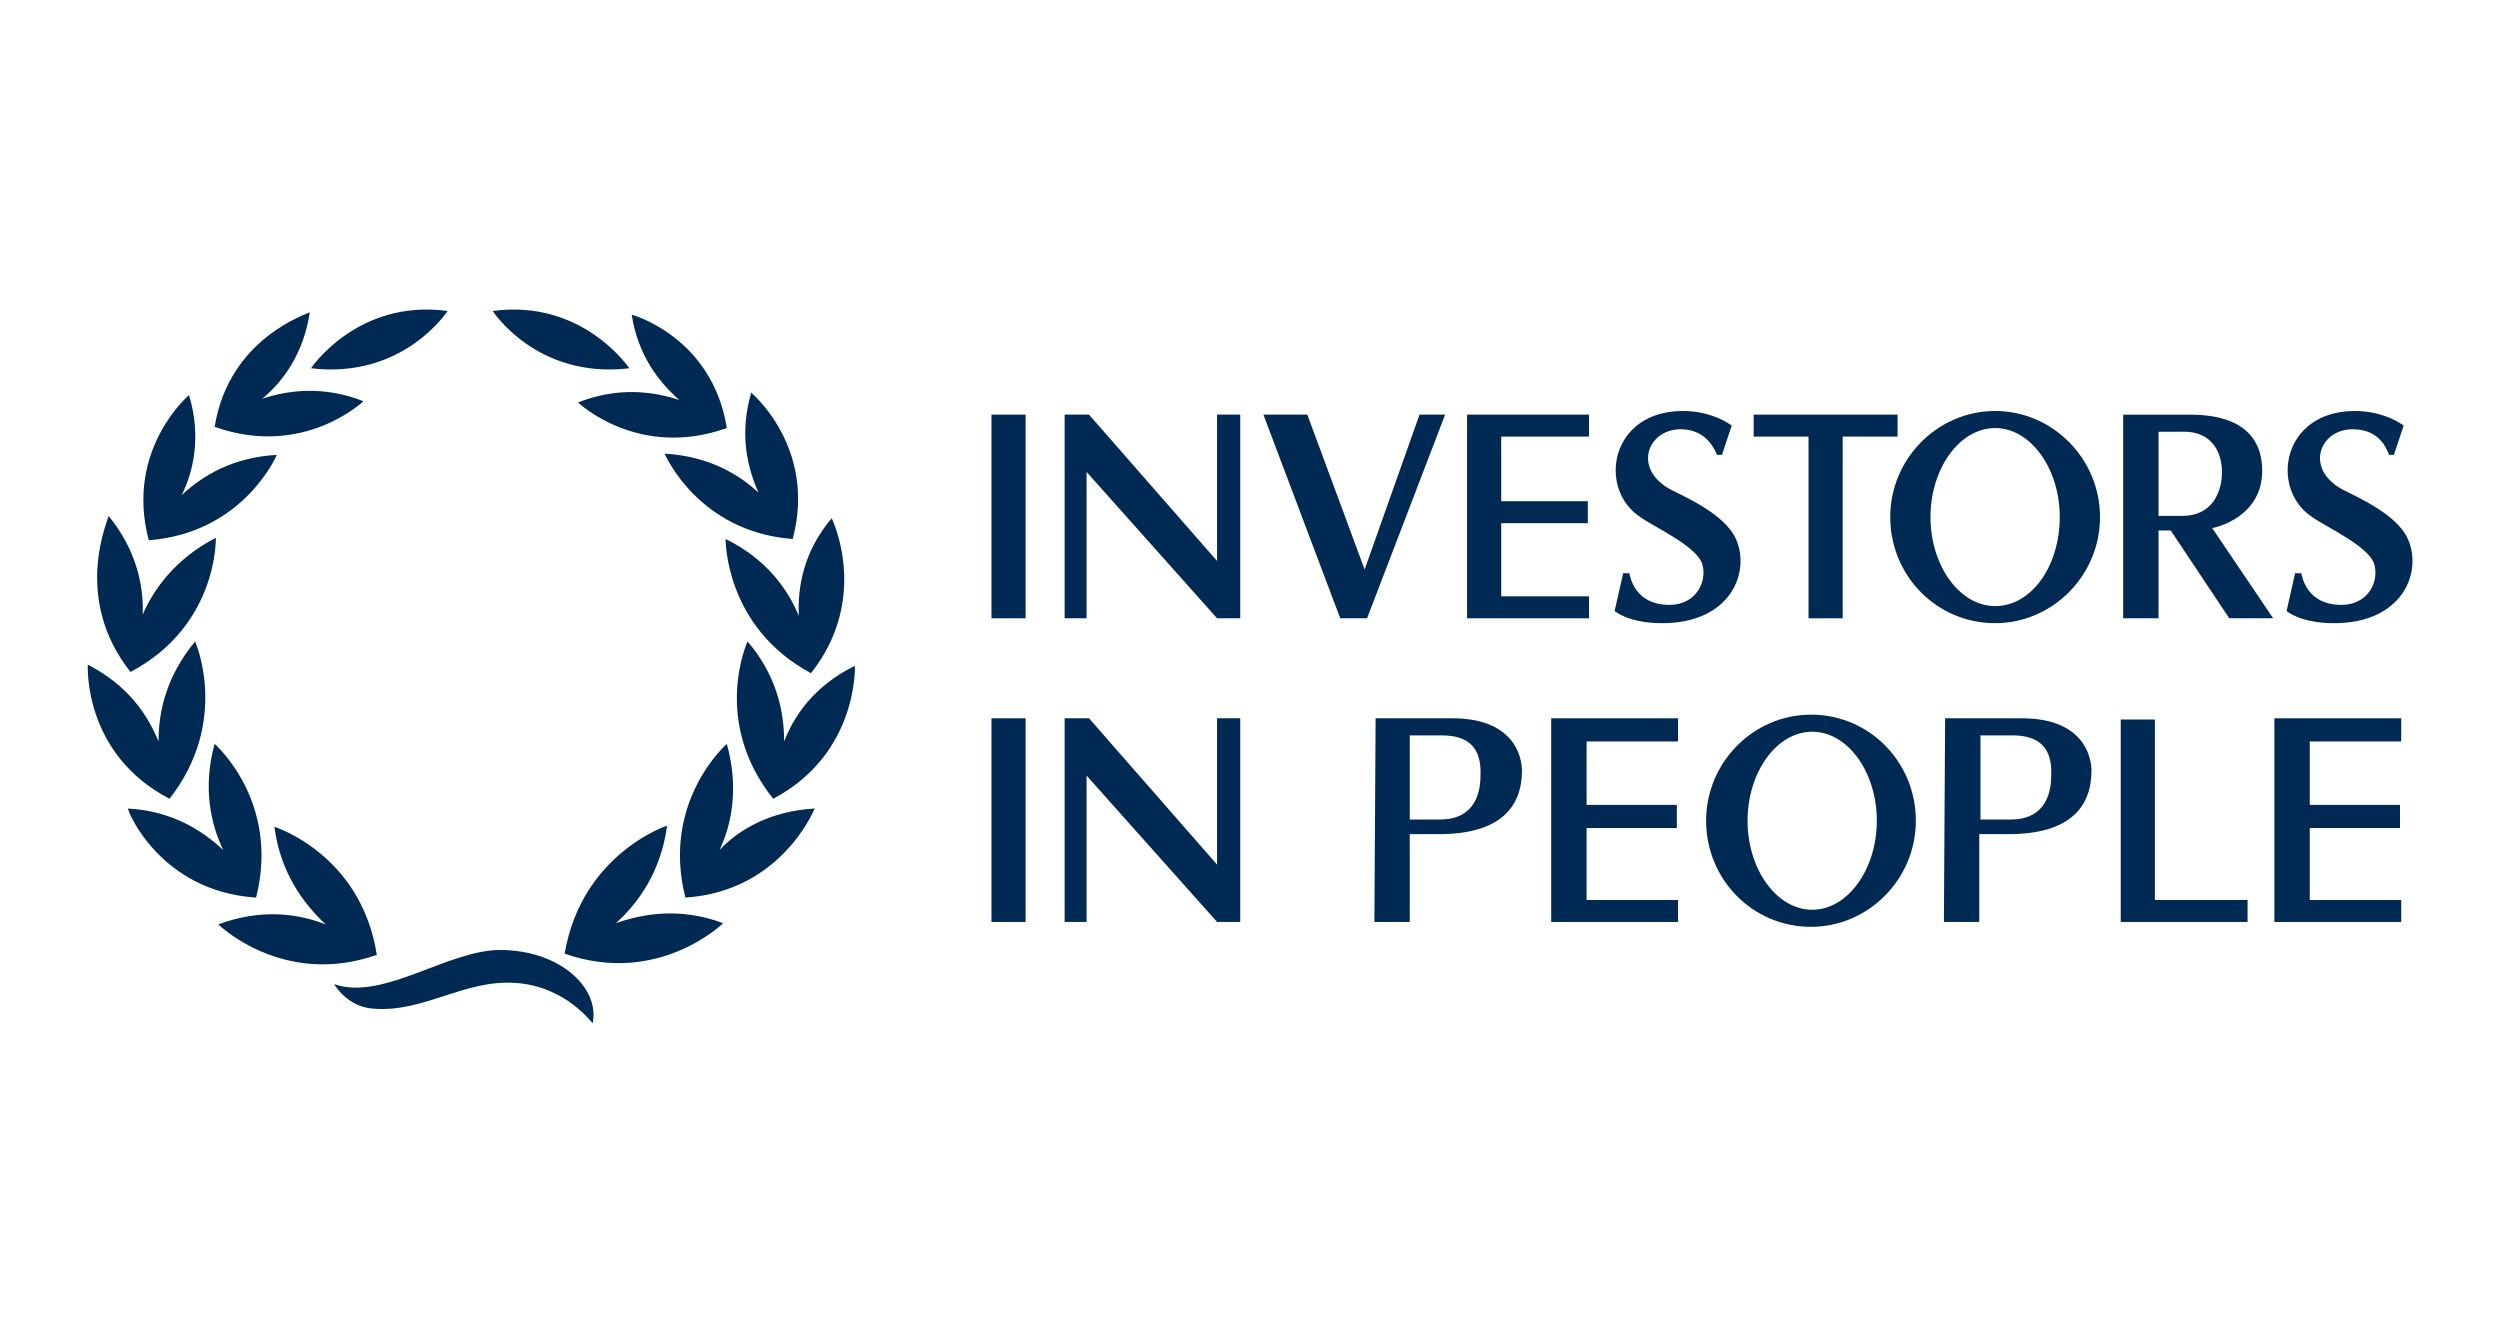 <?xml version="1.0" encoding="UTF-8"?>
<svg enable-background="new 0 0 205 110" version="1.1" viewBox="0 0 205 110" xml:space="preserve" xmlns="http://www.w3.org/2000/svg" xmlns:xlink="http://www.w3.org/1999/xlink">
<style type="text/css">
	.st0{fill:#002954;}
	.st1{clip-path:url(#g);fill:#002954;}
	.st2{clip-path:url(#e);fill:#002954;}
	.st3{clip-path:url(#c);fill:#002954;}
	.st4{clip-path:url(#a);fill:#002954;}
</style>
<rect class="st0" x="81.3" y="58.9" width="2.8" height="16.7"/>
<polygon class="st0" points="127.2 58.9 137.6 58.9 137.6 60.8 130.1 60.8 130.1 66 137.5 66 137.5 67.9 130.1 67.9 130.1 73.8 137.6 73.8 137.6 75.6 127.2 75.6"/>
<polygon class="st0" points="186.5 58.9 196.9 58.9 196.9 60.8 189.4 60.8 189.4 66 196.8 66 196.8 67.9 189.4 67.9 189.4 73.8 196.9 73.8 196.9 75.6 186.5 75.6"/>
	<defs>
		<rect id="h" x="7.2" y="25.4" width="190.6" height="58.6"/>
	</defs>
	<clipPath id="g">
		<use xlink:href="#h"/>
	</clipPath>
	<path class="st1" d="m148.5 58.6c-4.7 0-8.6 3.9-8.6 8.7s3.8 8.7 8.6 8.7c4.7 0 8.6-3.9 8.6-8.7s-3.8-8.7-8.6-8.7m0.1 16c-2.9 0-5.3-3.3-5.3-7.3s2.4-7.3 5.3-7.3 5.3 3.3 5.3 7.3-2.4 7.3-5.3 7.3"/>
<polyline class="st0" points="87.3 58.9 89.3 58.9 99.8 70.9 99.8 58.9 101.7 58.9 101.7 75.6 99.8 75.6 89.1 63.6 89.1 75.6 87.3 75.6"/>
<polygon class="st0" points="173.9 59 176.7 59 176.7 73.8 184.3 73.8 184.3 75.6 173.9 75.6"/>
	<defs>
		<rect id="f" x="7.2" y="25.4" width="190.6" height="58.6"/>
	</defs>
	<clipPath id="e">
		<use xlink:href="#f"/>
	</clipPath>
	<path class="st2" d="m112.8 58.9h6.3c5 0 5.7 3.1 5.7 4.3 0 2.9-1.7 5.2-6.8 5.2h-2.4v7.2h-2.9l0.1-16.7zm5.4 1.4h-2.6v6.9s2.4 0 2.5 0c2.4 0 3.3-1.6 3.3-3.6 0.1-2.2-0.9-3.3-3.2-3.3"/>
	<path class="st2" d="m159.5 58.9h6.3c5 0 5.7 3.1 5.7 4.3 0 2.9-1.7 5.2-6.8 5.2h-2.4v7.2h-2.9l0.1-16.7zm5.5 1.4h-2.6v6.9s2.4 0 2.5 0c2.4 0 3.3-1.6 3.3-3.6 0.1-2.2-0.9-3.3-3.2-3.3"/>
<rect class="st0" x="81.3" y="34" width="2.8" height="16.7"/>
	<defs>
		<rect id="d" x="7.2" y="25.4" width="190.6" height="58.6"/>
	</defs>
	<clipPath id="c">
		<use xlink:href="#d"/>
	</clipPath>
	<path class="st3" d="m163.6 33.7c-4.7 0-8.6 3.9-8.6 8.7s3.8 8.7 8.6 8.7c4.7 0 8.6-3.9 8.6-8.7s-3.9-8.7-8.6-8.7m0 16c-2.9 0-5.3-3.3-5.3-7.3s2.4-7.3 5.3-7.3 5.3 3.3 5.3 7.3-2.3 7.3-5.3 7.3"/>
<polyline class="st0" points="87.3 34 89.3 34 99.8 46 99.8 34 101.7 34 101.7 50.7 99.8 50.7 89.1 38.7 89.1 50.7 87.3 50.7"/>
<polygon class="st0" points="116.4 34 118.5 34 112.1 50.7 109.9 50.7 103.6 34 107.2 34 111.9 46.7"/>
<polygon class="st0" points="120.3 34 130.3 34 130.3 35.8 123.1 35.8 123.1 41.1 130.2 41.1 130.2 42.9 123.1 42.9 123.1 48.9 130.3 48.9 130.3 50.7 120.3 50.7"/>
<polygon class="st0" points="148.3 35.8 143.8 35.8 143.8 34 155.6 34 155.6 35.8 151.1 35.8 151.1 50.7 148.3 50.7"/>
	<defs>
		<rect id="b" x="7.2" y="25.4" width="190.6" height="58.6"/>
	</defs>
	<clipPath id="a">
		<use xlink:href="#b"/>
	</clipPath>
	<path class="st4" d="m182.8 50.7h3.6l-5-7.4c0.1 0 4.1-0.8 4.1-4.7 0-3.2-2.3-4.6-5.9-4.6h-5.5v16.7h2.9v-7.2h1l4.8 7.2zm-5.8-15.3h2.1c2.2 0 3.1 1.6 3.1 3.3 0 1.9-1 3.6-3.2 3.6h-2v-6.9z"/>
	<path class="st4" d="m137.8 35.2c-2.7 0-4 3.3-0.7 5 1.2 0.6 4.3 2 5.2 3.9 1.3 2.7-0.3 7-6 7-2.8 0-3.9-1-3.9-1l0.7-3.1h0.5c0.1 0.4 0.5 2.6 3.3 2.6 2.1 0 3.1-1.8 2.7-3.3s-4-3.1-5.1-3.9c-3.5-2.3-2.5-8.7 3.5-8.7 2.5 0 4 1.2 4 1.2l-0.8 2.4h-0.4c-0.6-1.4-1.6-2.1-3-2.1"/>
	<path class="st4" d="m21 73.6c2-7.9-3.4-12.6-3.4-12.6-1 3.6-0.3 6.6 0.7 8.7-1.7-1.6-4.2-3.2-7.8-3.4-0.1 0.1 2.6 6.8 10.5 7.3m9.9 4.7c-1.3-8.3-8.4-10.5-8.4-10.5 0.5 3.8 2.4 6.3 4.2 8-2.3-0.9-5.3-1.3-8.8 0 0 0 5.3 5.2 13 2.5m-17-12.8c5-6.4 2.1-12.9 2.1-12.9-2.4 2.9-3 5.8-3 8.2-0.9-2.2-2.5-4.6-5.8-6.3 0 0.1-0.4 7.3 6.7 11m-3.2-10.4c7.2-3.8 7-11 7-11-3.3 1.7-5.1 4.2-6 6.3 0.1-2.3-0.5-5.3-2.8-8.1 0.1 0.1-3.1 6.6 1.8 12.8m1.5-10.8c7.8-0.6 10.5-7 10.5-7-3.6 0.2-6.1 1.7-7.8 3.3 1-2 1.6-4.9 0.6-8.2 0.1-0.1-5.3 4.4-3.3 11.9m5.4-9.3c7.3 2.6 12.2-2.1 12.2-2.1-3.3-1.3-6.2-0.9-8.3-0.2 1.7-1.4 3.4-3.7 3.9-7.1 0 0.1-6.6 2-7.8 9.4m19.1-9.5c-7.4-1-11.2 4.7-11.2 4.7 7.6 0.9 11.2-4.7 11.2-4.7m22.9 35.5s-5.4 4.7-3.4 12.6c7.9-0.5 10.6-7.3 10.6-7.3-3.6 0.2-6.2 1.7-7.8 3.4 1-2.1 1.6-5.1 0.6-8.7m-9.1 14.7c1.8-1.6 3.7-4.2 4.2-8 0 0-7 2.3-8.4 10.5 7.7 2.7 13-2.5 13-2.5-3.5-1.3-6.5-0.8-8.8 0m13.8-14.9c0-2.4-0.6-5.4-3-8.2 0 0-3 6.5 2.1 12.9 7-3.7 6.7-10.9 6.7-10.9-3.3 1.6-5 4.1-5.8 6.2m1.2-10.3c-0.9-2.2-2.7-4.7-6-6.3 0 0-0.1 7.2 7 11 4.9-6.2 1.7-12.7 1.7-12.7-2.3 2.7-2.8 5.6-2.7 8m-11-13.3s2.7 6.4 10.5 7c2-7.5-3.4-12-3.4-12-1 3.4-0.3 6.2 0.6 8.2-1.6-1.5-4.1-3-7.7-3.2m1.2-4.4c-2.1-0.7-5-1.1-8.3 0.2 0 0 4.9 4.7 12.2 2.1-1.2-7.5-7.8-9.3-7.8-9.3 0.5 3.3 2.2 5.5 3.9 7m-4.1-2.6s-3.8-5.7-11.2-4.7c0 0 3.6 5.6 11.2 4.7m-10.6 47.7c-4.3 0-9.6 4.2-13.6 2.8 0 0 1 1.8 3.1 2 4.2 0.4 7.5-2.4 11.8-2.1 4.2 0.3 6.3 3.4 6.3 3.3 0.6-2.9-2.7-6-7.6-6"/>
	<path class="st4" d="m192.9 35.2c-2.7 0-4 3.3-0.7 5 1.2 0.6 4.3 2 5.2 3.9 1.3 2.7-0.3 7-6 7-2.8 0-3.9-1-3.9-1l0.7-3.1h0.5c0.1 0.4 0.5 2.6 3.3 2.6 2.1 0 3.1-1.8 2.7-3.3s-4-3.1-5.1-3.9c-3.5-2.3-2.5-8.7 3.5-8.7 2.5 0 4 1.2 4 1.2l-0.8 2.4h-0.4c-0.5-1.4-1.5-2.1-3-2.1"/>
</svg>
